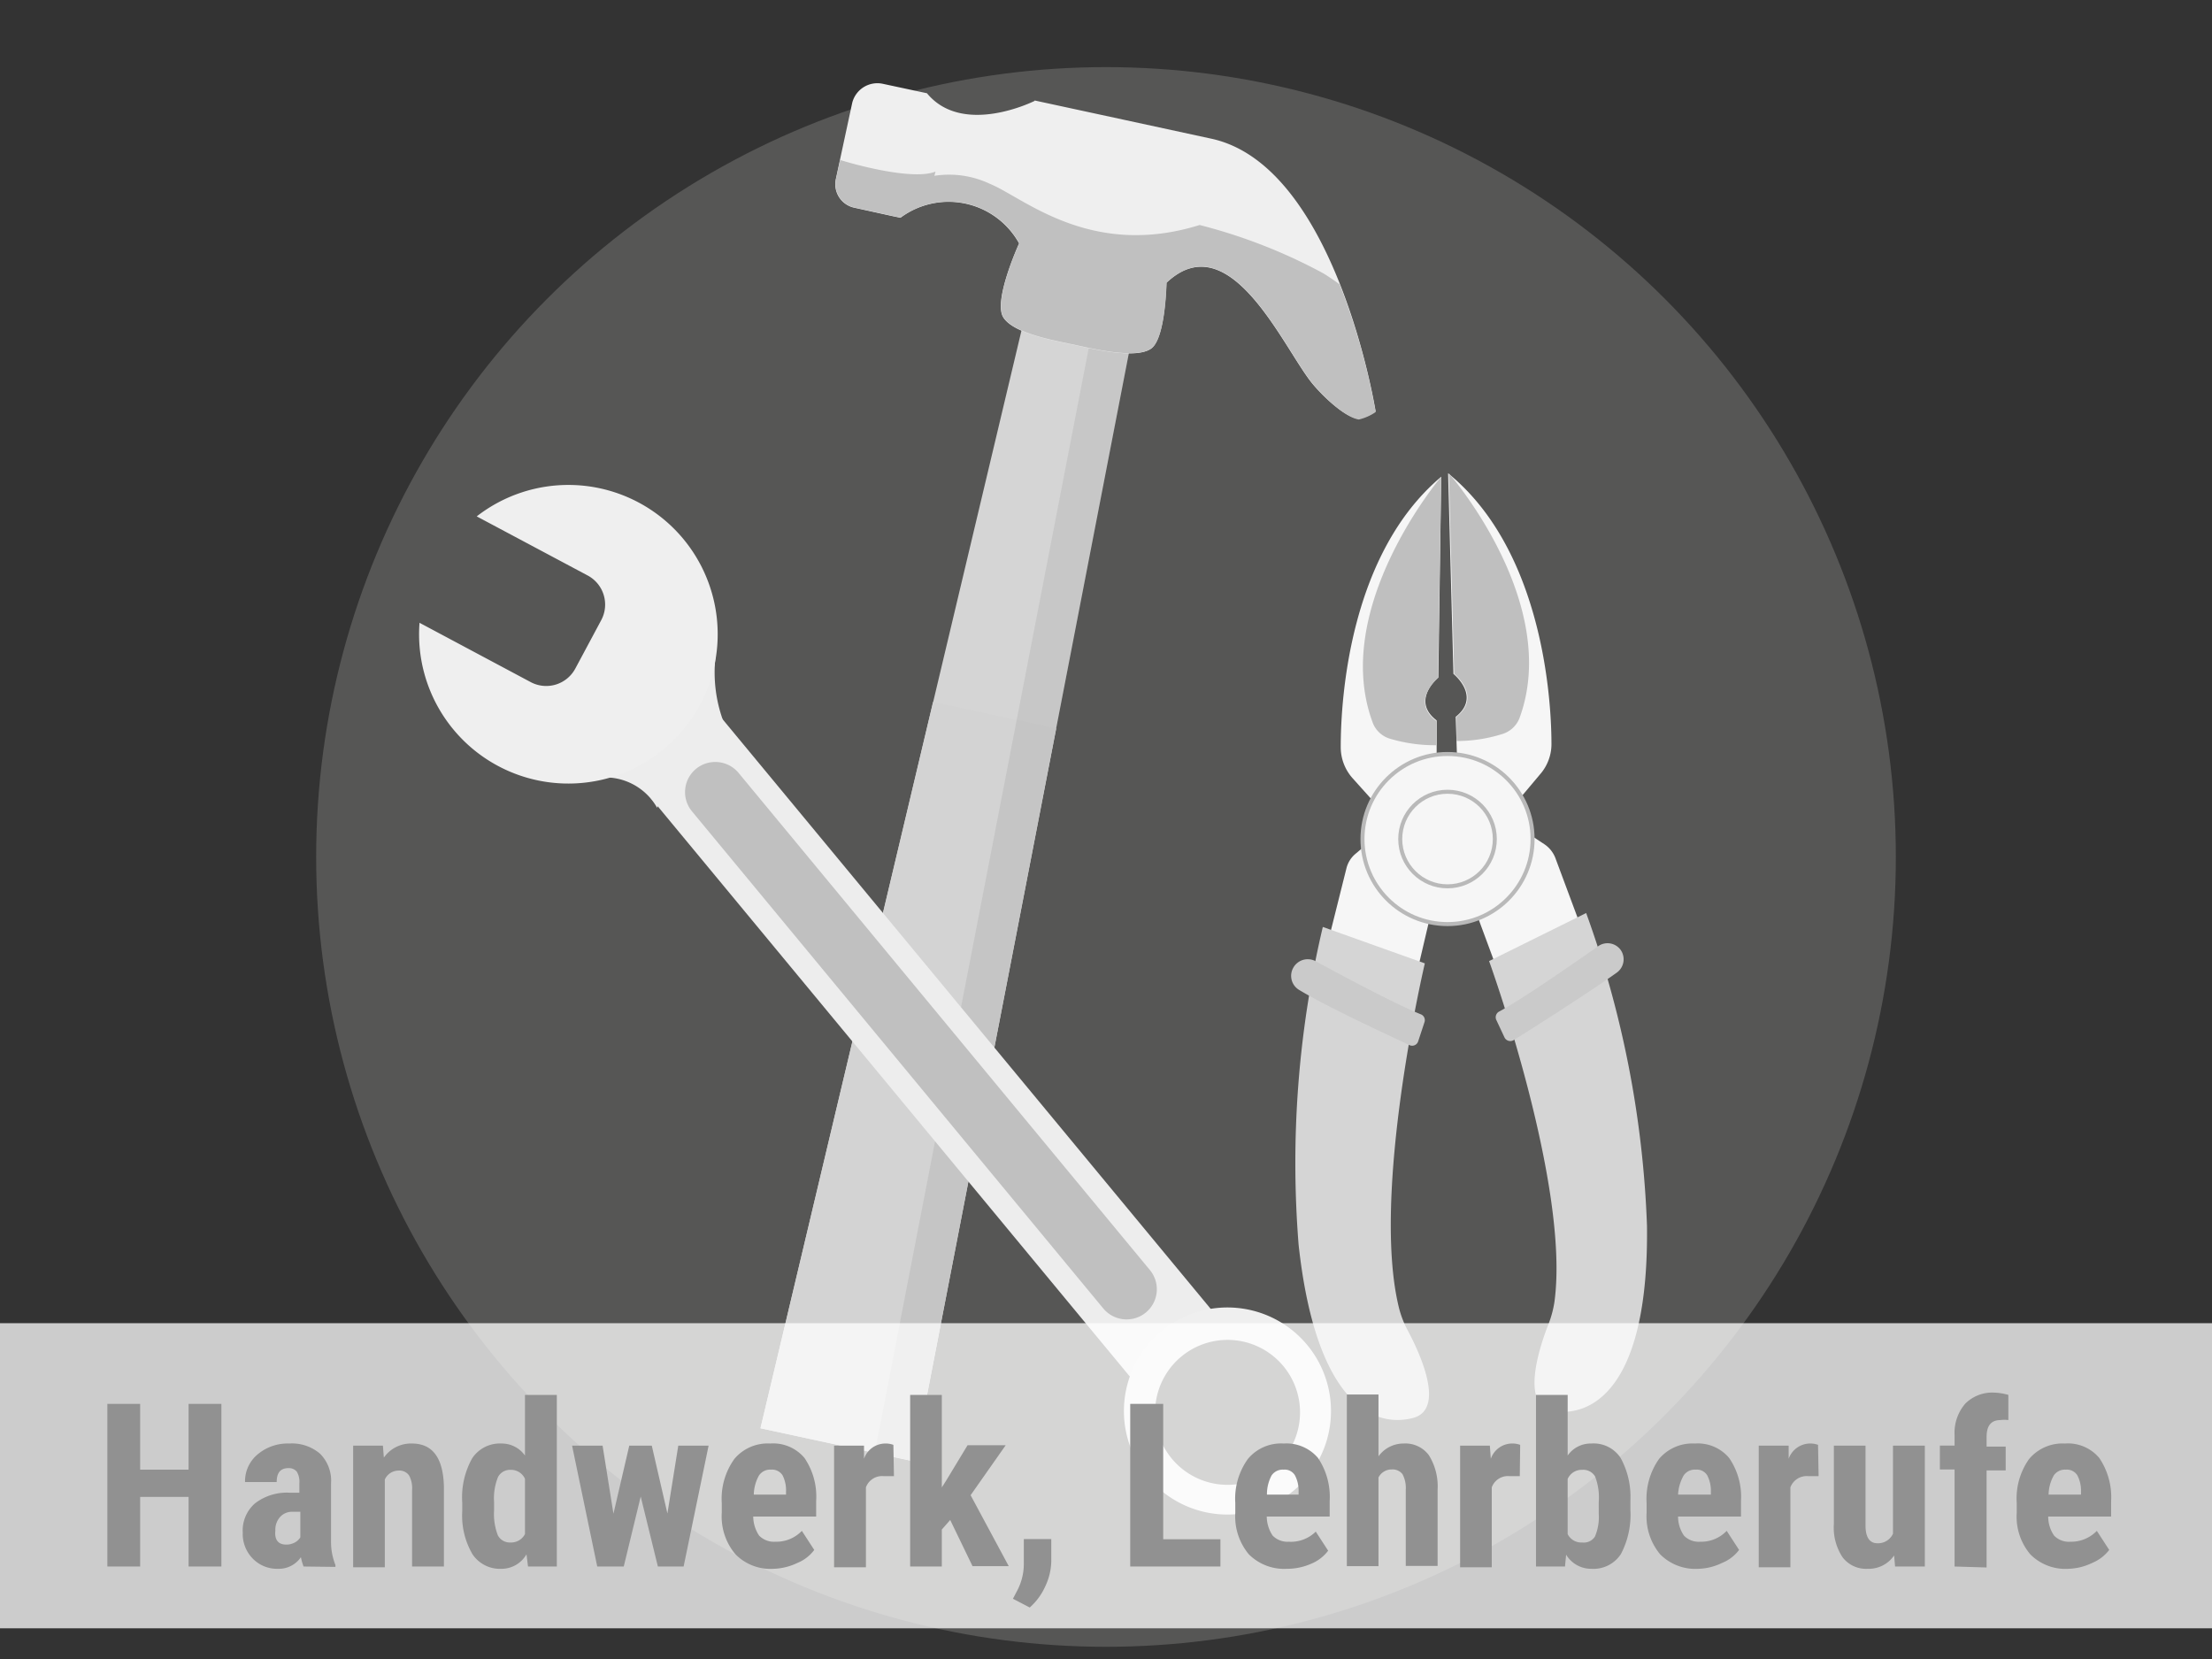 <svg xmlns="http://www.w3.org/2000/svg" viewBox="0 0 116 87"><rect x="0" y="0" width="116" height="87" fill="#333333" stroke="none"/><g data-name="Ebene 1"><circle cx="58" cy="44.94" r="41.42" fill="#aeacaa" opacity=".29"/><path fill="#d5d5d5" d="m47.94 76.64-8.06-1.74 13.95-58.67 5.58 1.2-11.47 59.21z"/><path fill="#d3d3d3" d="m39.88 74.9 8.06 1.74 7.45-38.44-6.46-1.39-9.05 38.09z"/><path fill="#4f4f4f" opacity=".1" d="m59.41 17.43-2.07-.44-11.47 59.2 2.07.45 11.47-59.21z"/><path d="m63.51 7.27-4.62-1-4.63-1L53.11 8l1.15-2.71s-3.76 1.89-5.65-.4l-2.29-.49a1.36 1.36 0 0 0-1.63 1l-.86 4a1.26 1.26 0 0 0 1 1.5l2 .44.39.08a4.23 4.23 0 0 1 6.22 1.34l-.54-2.44.54 2.45s-1.37 3-.83 3.87 2.76 1.24 3.73 1.45 3.17.75 4 .21c.66-.42.8-2.57.83-3.47 3.36-3.17 6.18 3.53 7.67 5.31.48.58 1.67 1.76 2.42 1.82a2.62 2.62 0 0 0 .88-.39s-2.06-12.89-8.63-14.3Zm-2.33 7.16 1.23-1.66Z" fill="#efefef"/><path d="M71.26 22a2.62 2.62 0 0 0 .88-.39 35.28 35.28 0 0 0-1.89-6.7c-.26-.19-.55-.39-.86-.58a28.26 28.26 0 0 0-6.48-2.53c-5.74 1.79-9.26-1.46-11-2.16A5 5 0 0 0 49 9.22l.06-.22c-1.14.45-4-.3-5-.61l-.22 1a1.26 1.26 0 0 0 1 1.5l2 .44.39.08a4.23 4.23 0 0 1 6.22 1.34l-.54-2.44.54 2.45s-1.37 3-.83 3.87 2.76 1.24 3.73 1.45 3.17.75 4 .21c.66-.42.8-2.57.83-3.47 3.36-3.17 6.18 3.53 7.67 5.31.47.58 1.66 1.76 2.41 1.87Zm-8.85-9.18-1.23 1.66 1.23-1.66Z" fill="silver"/><path d="m75.58 25-.15 10.53s-1.47 1.2-.09 2.25v2.21L72 42l-1.06-1.18a2.44 2.44 0 0 1-.63-1.66c0-2.65.51-10.16 5.27-14.16Z" fill="#f6f6f6"/><path d="M75.32 39.08v-1.27c-1.38-1.05.09-2.25.09-2.25L75.58 25S69.72 31.9 72 37.93a1.39 1.39 0 0 0 .93.82 8.22 8.22 0 0 0 2.39.33Z" fill="#bfbfbf"/><path d="m72 44-.91.77a1.44 1.44 0 0 0-.48.76l-1 4 4.75 1.25.74-3.15Z" fill="#f6f6f6"/><path d="m69.37 48.61 5.35 1.91s-2.86 12.14-1.34 18.13a5.21 5.21 0 0 0 .46 1.15c.59 1.11 2 4.1.26 4.56-2.15.56-5.11-.91-6-9.09a53.9 53.9 0 0 1 1.27-16.66Z" fill="#d5d5d5"/><path d="m74.7 53.61-.33 1a.33.33 0 0 1-.45.2c-1.06-.5-4.31-2-5.78-2.89a.86.86 0 0 1-.33-1.15.87.87 0 0 1 1.19-.36c1.36.74 4.2 2.26 5.53 2.79a.33.33 0 0 1 .17.41Z" fill="#cacaca"/><path d="m75.94 24.82.28 10.52s1.48 1.18.12 2.25l.07 2.21 3.35 2 1-1.19a2.41 2.41 0 0 0 .6-1.66c-.01-2.72-.61-10.22-5.42-14.13Z" fill="#f6f6f6"/><path d="M76.38 38.86v-1.27c1.36-1.07-.12-2.25-.12-2.25l-.28-10.52s5.94 6.79 3.7 12.85a1.41 1.41 0 0 1-.92.83 7.94 7.94 0 0 1-2.38.36Z" fill="#bfbfbf"/><path d="m80 43.62 1 .66a1.54 1.54 0 0 1 .56.7L83 48.85l-4.56 1.79-1.11-3Z" fill="#f6f6f6"/><path d="m83.18 47.88-5.09 2.52s4.25 11.73 3.43 17.85a5.45 5.45 0 0 1-.32 1.2c-.46 1.17-1.51 4.31.27 4.56 2.2.31 5-1.49 4.9-9.73a53.77 53.77 0 0 0-3.19-16.4Z" fill="#d5d5d5"/><path d="m78.46 53.47.44.94a.34.34 0 0 0 .47.14c1-.62 4-2.53 5.41-3.54a.86.86 0 0 0 .22-1.18.85.85 0 0 0-1.19-.21c-1.27.89-3.92 2.74-5.18 3.42a.34.34 0 0 0-.17.43Z" fill="#cacaca"/><circle cx="75.91" cy="44" r="4.46" fill="#f6f6f6" stroke="#b9b9b9" stroke-miterlimit="10" stroke-width=".21"/><circle cx="75.91" cy="44" r="2.48" fill="#f6f6f6" stroke="#b9b9b9" stroke-miterlimit="10" stroke-width=".21"/><path fill="#ededed" d="m32.624 40.026 4.26-3.527L63.96 69.206l-4.26 3.526z"/><path d="M34.46 42.36a3.13 3.13 0 0 0-3-1.58l1.32-1.26s2.27 1.65 1.68 2.84ZM38 38a7.4 7.4 0 0 1-.48-3.54l-2.06 3.11Z" fill="#ededed"/><path d="m25 27.08 5.82 3.1a1.73 1.73 0 0 1 .71 2.34l-1.36 2.54a1.73 1.73 0 0 1-2.34.71L22 32.66a7.83 7.83 0 1 0 3-5.58ZM60.91 69.81a5.43 5.43 0 1 0 7.64.72 5.43 5.43 0 0 0-7.64-.72ZM66.79 77a3.8 3.8 0 1 1 .51-5.36 3.8 3.8 0 0 1-.51 5.36Z" fill="#efefef"/><path d="M60.3 66.6a1.58 1.58 0 0 1-.21 2.23 1.59 1.59 0 0 1-2.23-.21L36.29 42.55a1.58 1.58 0 0 1 .21-2.23 1.59 1.59 0 0 1 2.23.21Z" fill="silver"/><path fill="#fff" opacity=".75" d="M0 69.39h116v16H0z"/><g fill="#919191"><path d="M11.61 82.15H9.89V78.5H7.35v3.65H5.63v-8.53h1.72v3.45h2.54v-3.45h1.72ZM15.92 82.15a2.88 2.88 0 0 1-.14-.49 1.4 1.4 0 0 1-1.2.61 1.78 1.78 0 0 1-1.32-.53 1.84 1.84 0 0 1-.53-1.36 1.89 1.89 0 0 1 .64-1.54 2.74 2.74 0 0 1 1.83-.56h.5v-.51a1 1 0 0 0-.14-.6.54.54 0 0 0-.43-.18c-.42 0-.62.24-.62.73h-1.66a1.83 1.83 0 0 1 .66-1.45 2.44 2.44 0 0 1 1.66-.57 2.26 2.26 0 0 1 1.62.54 2 2 0 0 1 .57 1.55v3a3.29 3.29 0 0 0 .23 1.28v.1ZM15 81a.92.92 0 0 0 .46-.11.76.76 0 0 0 .29-.27v-1.34h-.4a.84.84 0 0 0-.66.27 1 1 0 0 0-.25.72c-.05.46.14.73.56.73ZM20.08 75.81l.05.63a1.73 1.73 0 0 1 1.47-.74c1.09 0 1.65.76 1.68 2.29v4.16h-1.67v-4a1.42 1.42 0 0 0-.16-.78.62.62 0 0 0-.56-.25.79.79 0 0 0-.71.47v4.6h-1.66v-6.38ZM24.24 78.79a4.18 4.18 0 0 1 .53-2.33 1.75 1.75 0 0 1 1.54-.76 1.49 1.49 0 0 1 1.22.63v-3.18h1.67v9h-1.51l-.08-.64a1.51 1.51 0 0 1-1.31.76 1.73 1.73 0 0 1-1.52-.76 4 4 0 0 1-.54-2.24Zm1.67.42a3.09 3.09 0 0 0 .2 1.31.71.71 0 0 0 .67.37.82.82 0 0 0 .75-.44v-2.9a.8.8 0 0 0-.74-.47.72.72 0 0 0-.67.37 2.93 2.93 0 0 0-.21 1.32ZM35 79.37l.57-3.56h1.59l-1.31 6.34H34.5l-.9-3.67-.89 3.67h-1.39L30 75.81h1.6l.57 3.57.83-3.57h1.18ZM40.57 82.27a2.58 2.58 0 0 1-2-.76 3.07 3.07 0 0 1-.72-2.18v-.51a3.57 3.57 0 0 1 .66-2.31 2.28 2.28 0 0 1 1.88-.81 2.14 2.14 0 0 1 1.8.76 3.6 3.6 0 0 1 .61 2.26v.81h-3.3a1.83 1.83 0 0 0 .31 1 1.09 1.09 0 0 0 .85.32 1.85 1.85 0 0 0 1.39-.57l.65 1a2.06 2.06 0 0 1-.88.68 3.12 3.12 0 0 1-1.25.31Zm-1-3.89h1.65v-.15a1.75 1.75 0 0 0-.18-.86.65.65 0 0 0-.61-.3.7.7 0 0 0-.63.31 2.13 2.13 0 0 0-.27 1ZM46.88 77.41h-.55a.9.9 0 0 0-.92.59v4.19h-1.67v-6.38h1.57v.69a1.19 1.19 0 0 1 1.08-.8 1.2 1.2 0 0 1 .46.07ZM49.83 79.71l-.44.5v1.94h-1.66v-9h1.66V78l.2-.31 1.15-1.9h2l-1.84 2.62 2 3.72H51ZM54 84.3l-.88-.46.22-.42a3 3 0 0 0 .35-1.42v-1.29h1.44v1.18a3.2 3.2 0 0 1-.31 1.29A3.27 3.27 0 0 1 54 84.3ZM61 80.72h3v1.43h-4.73v-8.53H61ZM67.49 82.27a2.62 2.62 0 0 1-2-.76 3.11 3.11 0 0 1-.71-2.18v-.51a3.57 3.57 0 0 1 .66-2.31 2.26 2.26 0 0 1 1.88-.81 2.17 2.17 0 0 1 1.8.76 3.67 3.67 0 0 1 .61 2.26v.81h-3.3a1.83 1.83 0 0 0 .31 1 1.09 1.09 0 0 0 .85.32 1.85 1.85 0 0 0 1.41-.53l.65 1a2.12 2.12 0 0 1-.88.68 3.12 3.12 0 0 1-1.28.27Zm-1-3.89h1.61v-.15a1.74 1.74 0 0 0-.19-.86.63.63 0 0 0-.6-.3.7.7 0 0 0-.63.31 2.11 2.11 0 0 0-.24 1ZM72.29 76.37a1.62 1.62 0 0 1 1.32-.67 1.53 1.53 0 0 1 1.32.61 3.09 3.09 0 0 1 .46 1.81v4h-1.67v-4a1.53 1.53 0 0 0-.17-.81.65.65 0 0 0-.56-.25.77.77 0 0 0-.7.42v4.65h-1.66v-9h1.66ZM79.7 77.41h-.55a.9.9 0 0 0-.92.59v4.19h-1.66v-6.38h1.56l.05.69a1.19 1.19 0 0 1 1.08-.8 1.2 1.2 0 0 1 .46.07ZM85.5 79.19a4.41 4.41 0 0 1-.5 2.31 1.72 1.72 0 0 1-1.55.77 1.53 1.53 0 0 1-1.32-.74l-.06.62h-1.52v-9h1.66v3.18a1.47 1.47 0 0 1 1.24-.63 1.69 1.69 0 0 1 1.54.76 4.24 4.24 0 0 1 .51 2.24Zm-1.66-.42a3.07 3.07 0 0 0-.19-1.34.72.72 0 0 0-.68-.35.8.8 0 0 0-.76.48v2.89a.8.8 0 0 0 .77.44.69.69 0 0 0 .66-.31 2.6 2.6 0 0 0 .2-1.2ZM89.06 82.27a2.6 2.6 0 0 1-2-.76 3.11 3.11 0 0 1-.71-2.18v-.51a3.63 3.63 0 0 1 .65-2.31 2.3 2.3 0 0 1 1.89-.81 2.14 2.14 0 0 1 1.79.76 3.6 3.6 0 0 1 .62 2.26v.81H88a1.76 1.76 0 0 0 .31 1 1.07 1.07 0 0 0 .85.32 1.85 1.85 0 0 0 1.39-.57l.65 1a2.09 2.09 0 0 1-.89.68 3 3 0 0 1-1.25.31Zm-1-3.89h1.66v-.15a1.74 1.74 0 0 0-.19-.86.64.64 0 0 0-.61-.3.7.7 0 0 0-.63.31 2.26 2.26 0 0 0-.29 1ZM95.37 77.41h-.56a.91.91 0 0 0-.92.59v4.19h-1.66v-6.38h1.57v.69a1.2 1.2 0 0 1 1.09-.8 1.15 1.15 0 0 1 .45.07ZM99.33 81.57a1.61 1.61 0 0 1-1.38.7 1.55 1.55 0 0 1-1.32-.6 2.81 2.81 0 0 1-.46-1.75v-4.11h1.66V80c0 .62.22.93.62.93a.86.86 0 0 0 .82-.5v-4.62h1.67v6.34h-1.56ZM102.5 82.15v-5.09h-.77v-1.25h.77v-.57a2.33 2.33 0 0 1 .56-1.63 2 2 0 0 1 1.51-.58 3 3 0 0 1 .75.12v1.32a1.58 1.58 0 0 0-.41 0c-.49 0-.73.29-.73.88v.51h1v1.25h-1v5.09ZM108.47 82.27a2.59 2.59 0 0 1-2-.76 3.06 3.06 0 0 1-.71-2.18v-.51a3.57 3.57 0 0 1 .65-2.31 2.29 2.29 0 0 1 1.88-.81 2.14 2.14 0 0 1 1.8.76 3.67 3.67 0 0 1 .62 2.26v.81h-3.3a1.76 1.76 0 0 0 .31 1 1.07 1.07 0 0 0 .85.32 1.87 1.87 0 0 0 1.39-.57l.65 1a2.16 2.16 0 0 1-.89.68 3.05 3.05 0 0 1-1.25.31Zm-1-3.89h1.66v-.15a1.74 1.74 0 0 0-.19-.86.65.65 0 0 0-.61-.3.7.7 0 0 0-.63.31 2.13 2.13 0 0 0-.27 1Z"/></g></g></svg>